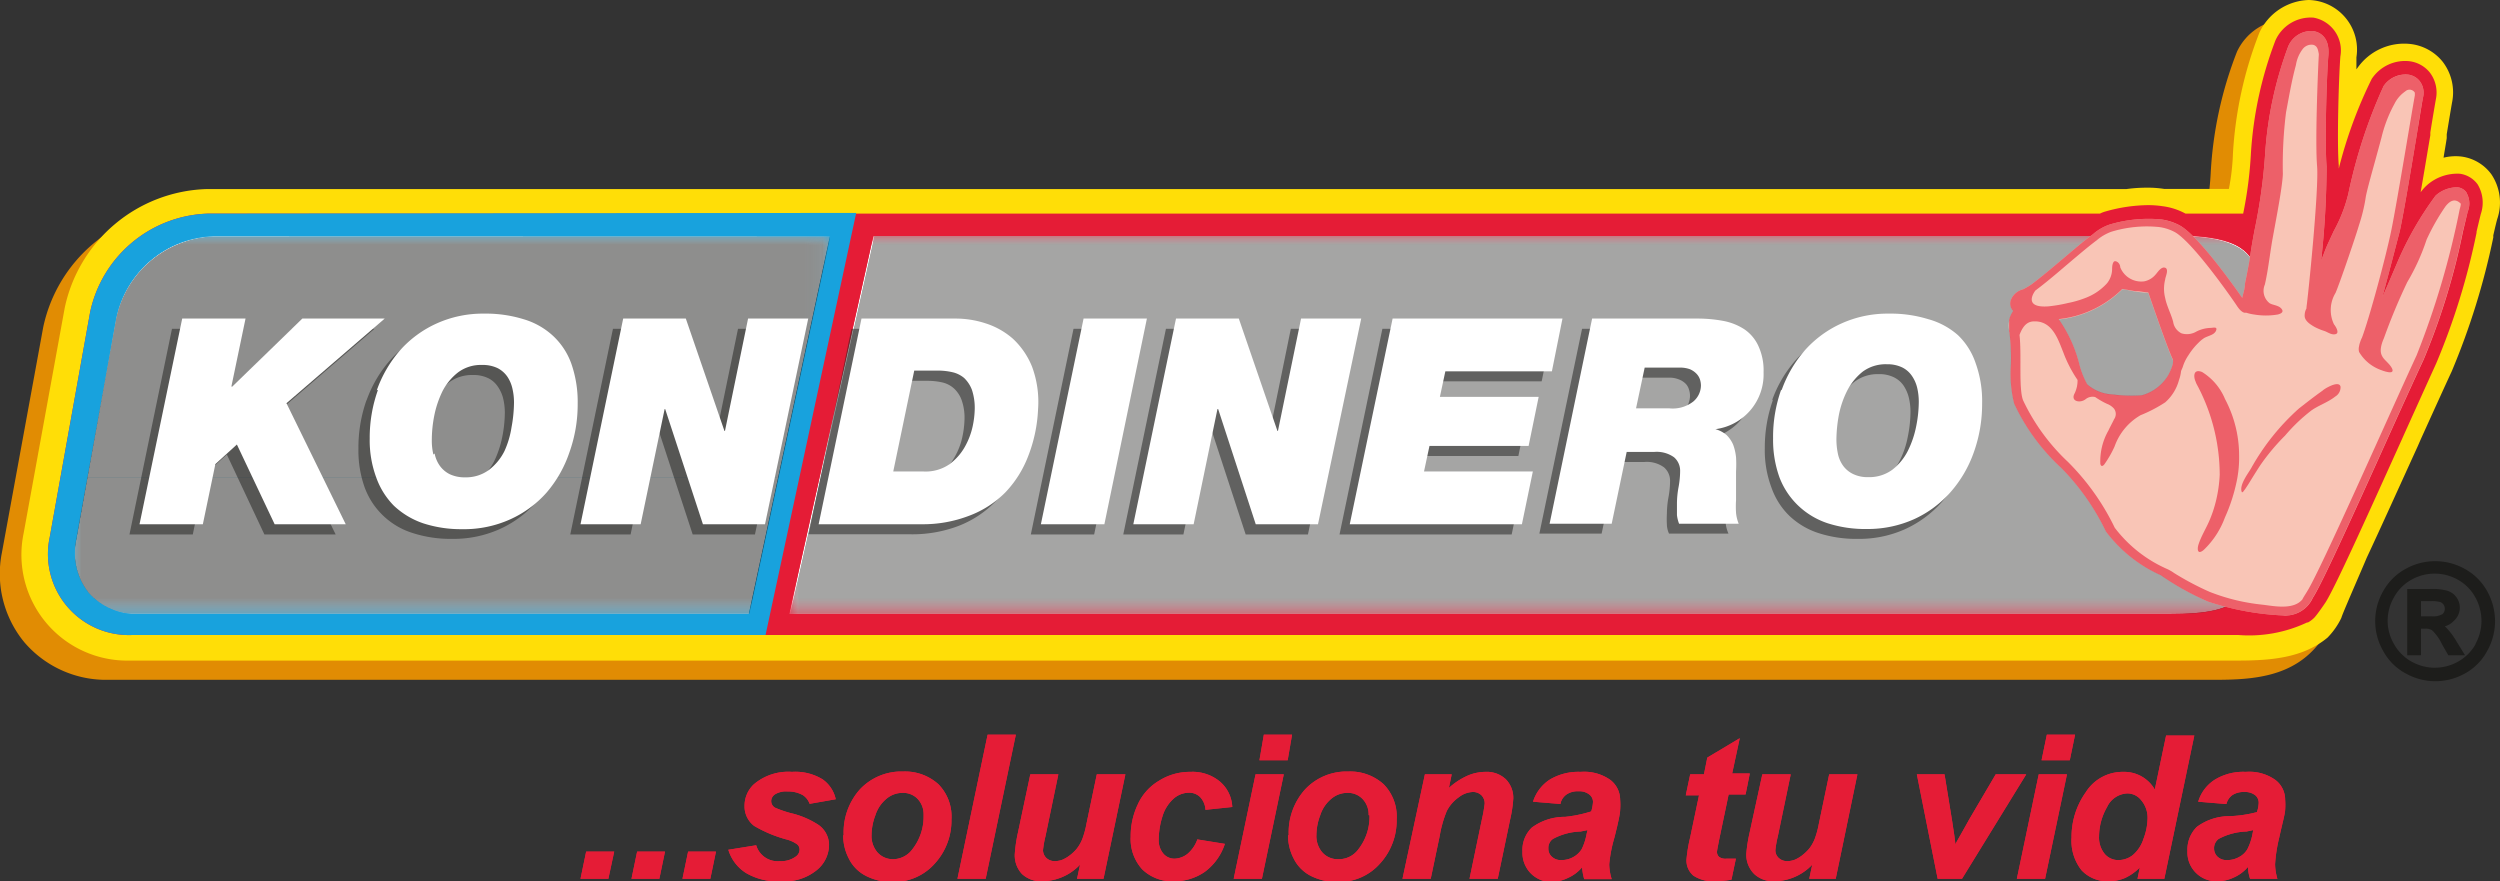 <svg xmlns="http://www.w3.org/2000/svg" xmlns:xlink="http://www.w3.org/1999/xlink" viewBox="0 0 141.73 49.96"><rect x="0" y="0" width="141.73" height="49.96" fill="#333333" stroke="none"/><defs><style>.cls-1{fill:url(#linear-gradient);}.cls-2{fill:url(#linear-gradient-2);}.cls-3{fill:url(#linear-gradient-3);}.cls-4{fill:url(#linear-gradient-4);}.cls-5{fill:none;}.cls-6{isolation:isolate;}.cls-7{fill:#e51c36;}.cls-8{fill:#1d1d1b;}.cls-9{fill:#e18c03;}.cls-10{fill:#ffde07;}.cls-11{fill:#18a2dd;}.cls-12{clip-path:url(#clip-path);}.cls-13{mask:url(#mask);}.cls-14{clip-path:url(#clip-path-2);}.cls-15{fill:#fff;}.cls-16{clip-path:url(#clip-path-3);}.cls-17{mask:url(#mask-2);}.cls-18{clip-path:url(#clip-path-4);}.cls-19{opacity:0.4;}.cls-19,.cls-23,.cls-24{mix-blend-mode:multiply;}.cls-20{clip-path:url(#clip-path-5);}.cls-21{clip-path:url(#clip-path-6);}.cls-22{mask:url(#mask-3);}.cls-24{opacity:0.5;}.cls-25{clip-path:url(#clip-path-7);}.cls-26{clip-path:url(#clip-path-8);}.cls-27{mask:url(#mask-4);}.cls-28{fill:#f9c5b6;}.cls-29{opacity:0.6;}.cls-30{clip-path:url(#clip-path-9);}.cls-31{clip-path:url(#clip-path-10);}</style><linearGradient id="linear-gradient" x1="-397.56" y1="630.34" x2="-397.05" y2="630.34" gradientTransform="matrix(0, 42.2, 42.2, 0, -26515.89, 16792.1)" gradientUnits="userSpaceOnUse"><stop offset="0" stop-color="#fff"/><stop offset="0.01" stop-color="#f9f9f9"/><stop offset="0.05" stop-color="#cacaca"/><stop offset="0.09" stop-color="#9f9f9f"/><stop offset="0.15" stop-color="#797979"/><stop offset="0.2" stop-color="#585858"/><stop offset="0.26" stop-color="#3c3c3c"/><stop offset="0.33" stop-color="#262626"/><stop offset="0.41" stop-color="#151515"/><stop offset="0.51" stop-color="#090909"/><stop offset="0.64" stop-color="#020202"/><stop offset="1"/></linearGradient><linearGradient id="linear-gradient-2" x1="-397.56" y1="631.75" x2="-397.05" y2="631.75" gradientTransform="matrix(0, 42.2, 42.2, 0, -26637.04, 16792.1)" gradientUnits="userSpaceOnUse"><stop offset="0" stop-color="#fff"/><stop offset="0" stop-color="#f9f9f9"/><stop offset="0.03" stop-color="#cacaca"/><stop offset="0.06" stop-color="#9f9f9f"/><stop offset="0.09" stop-color="#797979"/><stop offset="0.13" stop-color="#585858"/><stop offset="0.17" stop-color="#3c3c3c"/><stop offset="0.21" stop-color="#262626"/><stop offset="0.26" stop-color="#151515"/><stop offset="0.32" stop-color="#090909"/><stop offset="0.41" stop-color="#020202"/><stop offset="0.64"/><stop offset="1"/></linearGradient><linearGradient id="linear-gradient-3" x1="-422.99" y1="638.18" x2="-422.49" y2="638.18" gradientTransform="matrix(0, -42.21, -42.21, 0, 27022.12, -17817.91)" gradientUnits="userSpaceOnUse"><stop offset="0" stop-color="#fff"/><stop offset="0.01" stop-color="#f4f4f4"/><stop offset="0.05" stop-color="#c4c4c4"/><stop offset="0.09" stop-color="#999"/><stop offset="0.13" stop-color="#737373"/><stop offset="0.18" stop-color="#545454"/><stop offset="0.23" stop-color="#3a3a3a"/><stop offset="0.28" stop-color="#262626"/><stop offset="0.34" stop-color="#191919"/><stop offset="0.42" stop-color="#101010"/><stop offset="0.56" stop-color="#0e0e0e"/><stop offset="0.78"/><stop offset="1"/></linearGradient><linearGradient id="linear-gradient-4" x1="-422.99" y1="636.77" x2="-422.49" y2="636.77" gradientTransform="matrix(0, -42.21, -42.21, 0, 26900.91, -17817.91)" xlink:href="#linear-gradient-3"/><clipPath id="clip-path"><path class="cls-5" d="M49.51,13.38,44.74,34.81h78.17c2.3,0,3.43-.25,4.14-1,.26-.93.65-2.15,1.06-3.43.58-1.79,1.22-3.8,1.47-4.94l-1.51-9.81c0-.06,0-.11-.07-.17-.37-1-.79-2.12-4.7-2.12Z"/></clipPath><mask id="mask" x="44.74" y="13.38" width="84.83" height="21.43" maskUnits="userSpaceOnUse"><rect class="cls-1" x="44.74" y="13.38" width="84.83" height="21.43"/></mask><clipPath id="clip-path-2"><rect class="cls-5" x="44.74" y="13.38" width="84.83" height="21.43"/></clipPath><clipPath id="clip-path-3"><path class="cls-5" d="M12.09,13.38A5.87,5.87,0,0,0,6.59,18L4.32,30.6a3.6,3.6,0,0,0,.7,3,3.61,3.61,0,0,0,2.82,1.22H42.45l4.6-21.43Z"/></clipPath><mask id="mask-2" x="4.11" y="13.38" width="42.93" height="21.43" maskUnits="userSpaceOnUse"><rect class="cls-2" x="4.11" y="13.38" width="42.93" height="21.43"/></mask><clipPath id="clip-path-4"><rect class="cls-5" x="4.11" y="13.38" width="42.93" height="21.43"/></clipPath><clipPath id="clip-path-5"><rect class="cls-5" x="44.79" y="13.38" width="84.8" height="21.42"/></clipPath><clipPath id="clip-path-6"><path class="cls-5" d="M44.79,34.81l4.77-21.43h73.76c3.9,0,4.32,1.13,4.69,2.12a1.22,1.22,0,0,1,.07.17l1.51,9.81c-.25,1.14-.89,3.16-1.47,4.94-.41,1.28-.8,2.5-1.06,3.43-.71.71-1.84,1-4.14,1Z"/></clipPath><mask id="mask-3" x="44.79" y="13.38" width="84.8" height="21.43" maskUnits="userSpaceOnUse"><rect class="cls-3" x="44.79" y="13.38" width="84.8" height="21.43"/></mask><clipPath id="clip-path-7"><rect class="cls-5" x="4.25" y="13.38" width="42.8" height="21.42"/></clipPath><clipPath id="clip-path-8"><path class="cls-5" d="M7.84,34.81A3.58,3.58,0,0,1,5,33.59a3.63,3.63,0,0,1-.7-3L6.59,18a5.87,5.87,0,0,1,5.5-4.6h35l-4.6,21.43Z"/></clipPath><mask id="mask-4" x="4.12" y="13.38" width="42.93" height="21.43" maskUnits="userSpaceOnUse"><rect class="cls-4" x="4.12" y="13.38" width="42.93" height="21.43"/></mask><clipPath id="clip-path-9"><rect class="cls-5" x="113.9" y="1.75" width="26.09" height="33.14"/></clipPath><clipPath id="clip-path-10"><rect class="cls-5" x="113.9" y="1.75" width="26.09" height="33.14"/></clipPath></defs><title>Recurso 1</title><g class="cls-6"><g id="Capa_2" data-name="Capa 2"><g id="Capa_1-2" data-name="Capa 1"><polygon class="cls-7" points="33.23 48.28 34.82 48.28 34.49 49.82 32.91 49.82 33.23 48.28"/><polygon class="cls-7" points="36.12 48.28 37.7 48.28 37.38 49.82 35.8 49.82 36.12 48.28"/><polygon class="cls-7" points="39.01 48.28 40.59 48.28 40.27 49.82 38.69 49.82 39.01 48.28"/><path class="cls-7" d="M41.32,48.17l1.55-.25a1.27,1.27,0,0,0,1.35.9,1.39,1.39,0,0,0,.88-.25.49.49,0,0,0,.23-.4.4.4,0,0,0-.12-.29,1.85,1.85,0,0,0-.66-.3,7.41,7.41,0,0,1-1.8-.76,1.39,1.39,0,0,1-.54-1.14,1.66,1.66,0,0,1,.52-1.21,3,3,0,0,1,2.17-.71,2.94,2.94,0,0,1,1.73.42,1.85,1.85,0,0,1,.75,1.13l-1.48.26a1,1,0,0,0-.38-.49,1.69,1.69,0,0,0-.86-.21,1.2,1.2,0,0,0-.72.16.47.47,0,0,0-.22.39.43.43,0,0,0,.22.37,6.34,6.34,0,0,0,.9.31,4.91,4.91,0,0,1,1.57.67A1.4,1.4,0,0,1,47,47.88a1.86,1.86,0,0,1-.71,1.46,2.88,2.88,0,0,1-2,.62,3.51,3.51,0,0,1-2-.47,2.35,2.35,0,0,1-1-1.32"/><path class="cls-7" d="M47.83,47.36a3.65,3.65,0,0,1,.93-2.62,3.22,3.22,0,0,1,2.44-1,2.82,2.82,0,0,1,2,.72,2.61,2.61,0,0,1,.74,2,3.61,3.61,0,0,1-.93,2.48A3.1,3.1,0,0,1,50.6,50a3.19,3.19,0,0,1-1.48-.33,2.18,2.18,0,0,1-1-1,2.86,2.86,0,0,1-.32-1.32m4.56-1.14a1.26,1.26,0,0,0-.33-.91,1.12,1.12,0,0,0-.85-.35,1.4,1.4,0,0,0-.92.33,2,2,0,0,0-.63.93,3.22,3.22,0,0,0-.22,1.12,1.42,1.42,0,0,0,.34,1,1.17,1.17,0,0,0,.87.38,1.37,1.37,0,0,0,1.11-.57,3,3,0,0,0,.63-1.94"/><polygon class="cls-7" points="54.28 49.82 55.99 41.65 57.59 41.65 55.88 49.82 54.28 49.82"/><path class="cls-7" d="M58.41,43.9H60l-.73,3.51a5.66,5.66,0,0,0-.14.79.63.63,0,0,0,.19.44.69.69,0,0,0,.49.18,1.25,1.25,0,0,0,.42-.08,1.92,1.92,0,0,0,.42-.25,2.28,2.28,0,0,0,.39-.37,2.23,2.23,0,0,0,.32-.56,5,5,0,0,0,.23-.84l.59-2.82H63.8l-1.24,5.92h-1.5l.17-.8a3,3,0,0,1-2.14.94,1.58,1.58,0,0,1-1.15-.41,1.54,1.54,0,0,1-.41-1.13,8.05,8.05,0,0,1,.18-1.22Z"/><path class="cls-7" d="M67.89,47.59l1.55.25a3.2,3.2,0,0,1-1.13,1.58,3,3,0,0,1-1.75.54,2.43,2.43,0,0,1-1.8-.67,2.55,2.55,0,0,1-.66-1.86,4.2,4.2,0,0,1,.4-1.82,3,3,0,0,1,1.21-1.35,3.26,3.26,0,0,1,1.78-.5,2.42,2.42,0,0,1,1.67.55,2,2,0,0,1,.7,1.44l-1.52.16a1.13,1.13,0,0,0-.31-.73.88.88,0,0,0-.64-.24,1.32,1.32,0,0,0-.87.35,2.2,2.2,0,0,0-.62,1,4.44,4.44,0,0,0-.21,1.29,1.18,1.18,0,0,0,.26.81.82.82,0,0,0,.64.29,1.24,1.24,0,0,0,.74-.28,1.88,1.88,0,0,0,.56-.84"/><path class="cls-7" d="M71.18,43.9h1.6l-1.24,5.92h-1.6Zm.47-2.25h1.6L73,43.1h-1.6Z"/><path class="cls-7" d="M73.06,47.36A3.65,3.65,0,0,1,74,44.74a3.22,3.22,0,0,1,2.44-1,2.82,2.82,0,0,1,2,.72,2.61,2.61,0,0,1,.74,2,3.61,3.61,0,0,1-.93,2.48A3.1,3.1,0,0,1,75.83,50a3.27,3.27,0,0,1-1.49-.33,2.2,2.2,0,0,1-1-1,2.86,2.86,0,0,1-.32-1.32m4.57-1.14a1.26,1.26,0,0,0-.34-.91,1.12,1.12,0,0,0-.85-.35,1.39,1.39,0,0,0-.92.33,2,2,0,0,0-.63.93,3.22,3.22,0,0,0-.22,1.12,1.42,1.42,0,0,0,.34,1,1.15,1.15,0,0,0,.87.38A1.37,1.37,0,0,0,77,48.16a3,3,0,0,0,.64-1.94"/><path class="cls-7" d="M80.78,43.9H82.3l-.16.77a4,4,0,0,1,1.07-.7,2.56,2.56,0,0,1,1-.21,1.57,1.57,0,0,1,1.16.42,1.5,1.5,0,0,1,.42,1.11,7.13,7.13,0,0,1-.18,1.18l-.7,3.35h-1.6l.7-3.36a8.68,8.68,0,0,0,.16-.9.66.66,0,0,0-.19-.48.68.68,0,0,0-.5-.18,1.37,1.37,0,0,0-.78.3,2.14,2.14,0,0,0-.68.78,6.63,6.63,0,0,0-.4,1.41l-.51,2.43h-1.6Z"/><path class="cls-7" d="M88.47,45.58l-1.56-.13a2.34,2.34,0,0,1,.93-1.24,3.14,3.14,0,0,1,1.77-.45,2.57,2.57,0,0,1,1.69.46,1.43,1.43,0,0,1,.55,1.12,3.88,3.88,0,0,1,0,.57q0,.3-.33,1.59A7.88,7.88,0,0,0,91.23,49a3,3,0,0,0,.14.84H89.81a3.61,3.61,0,0,1-.12-.67,2.19,2.19,0,0,1-.8.6A2.24,2.24,0,0,1,88,50a1.64,1.64,0,0,1-1.21-.48,1.67,1.67,0,0,1-.48-1.24,1.77,1.77,0,0,1,.53-1.36,3.12,3.12,0,0,1,1.88-.61A7.26,7.26,0,0,0,90.21,46a2.26,2.26,0,0,0,.1-.53.53.53,0,0,0-.21-.43.91.91,0,0,0-.61-.18,1.12,1.12,0,0,0-.68.18.86.86,0,0,0-.34.5M90,47.06l-.39.08a3.49,3.49,0,0,0-1.57.42.62.62,0,0,0-.26.54.6.6,0,0,0,.2.47.72.72,0,0,0,.53.19,1.37,1.37,0,0,0,.68-.17,1.31,1.31,0,0,0,.48-.45,3.27,3.27,0,0,0,.28-.87Z"/><path class="cls-7" d="M95.57,45.09l.25-1.19h.78l.19-.95,1.84-1.1-.43,2h1l-.24,1.19H98l-.52,2.48c-.09.45-.14.71-.14.77a.37.37,0,0,0,.12.29.63.63,0,0,0,.42.1l.53,0-.25,1.19a4.8,4.8,0,0,1-.85.08A2,2,0,0,1,96,49.64a1.12,1.12,0,0,1-.39-.91,8.42,8.42,0,0,1,.21-1.26l.5-2.38Z"/><path class="cls-7" d="M99.91,43.9h1.61l-.73,3.51a5.66,5.66,0,0,0-.14.79.59.59,0,0,0,.19.44.69.69,0,0,0,.49.18,1.25,1.25,0,0,0,.42-.08,1.92,1.92,0,0,0,.42-.25,2.72,2.72,0,0,0,.39-.37,2.23,2.23,0,0,0,.32-.56,5,5,0,0,0,.23-.84l.59-2.82h1.6l-1.23,5.92h-1.5l.17-.8a3,3,0,0,1-2.14.94,1.58,1.58,0,0,1-1.15-.41A1.55,1.55,0,0,1,99,48.42a8.57,8.57,0,0,1,.19-1.22Z"/><path class="cls-7" d="M111.23,49.82h-1.38l-1.18-5.92h1.57l.42,2.58c.11.7.18,1.17.2,1.4,0-.07.16-.31.39-.73l.42-.75,1.47-2.5h1.73Z"/><path class="cls-7" d="M115.58,43.9h1.6l-1.24,5.92h-1.6Zm.46-2.25h1.6l-.3,1.45h-1.6Z"/><path class="cls-7" d="M122.7,49.82h-1.52l.13-.64a2.9,2.9,0,0,1-.85.6,2.4,2.4,0,0,1-.95.18,2,2,0,0,1-1.5-.62,2.69,2.69,0,0,1-.57-1.86,4.36,4.36,0,0,1,.81-2.57,2.46,2.46,0,0,1,2.12-1.15,2,2,0,0,1,1.79,1l.64-3.06h1.6ZM119,47.41a1.46,1.46,0,0,0,.32,1,1,1,0,0,0,.79.35,1.32,1.32,0,0,0,.81-.29,2,2,0,0,0,.6-.92,3.42,3.42,0,0,0,.23-1.17,1.52,1.52,0,0,0-.35-1,1,1,0,0,0-.79-.4,1.33,1.33,0,0,0-1.16.78,3.34,3.34,0,0,0-.45,1.69"/><path class="cls-7" d="M126.18,45.58l-1.56-.13a2.24,2.24,0,0,1,.93-1.24,3.09,3.09,0,0,1,1.77-.45,2.54,2.54,0,0,1,1.68.46,1.4,1.4,0,0,1,.55,1.12,3.82,3.82,0,0,1,0,.57c0,.2-.15.73-.34,1.59a8.52,8.52,0,0,0-.23,1.48,3,3,0,0,0,.13.84h-1.55a2.48,2.48,0,0,1-.12-.67,2.23,2.23,0,0,1-.81.6,2.17,2.17,0,0,1-.92.21,1.64,1.64,0,0,1-1.7-1.72,1.81,1.81,0,0,1,.53-1.36,3.12,3.12,0,0,1,1.88-.61,7,7,0,0,0,1.53-.23,1.83,1.83,0,0,0,.1-.53.55.55,0,0,0-.2-.43.94.94,0,0,0-.62-.18,1.16,1.16,0,0,0-.68.18.89.89,0,0,0-.33.5m1.52,1.48-.38.08a3.55,3.55,0,0,0-1.58.42.65.65,0,0,0-.26.54.63.63,0,0,0,.2.47.72.72,0,0,0,.53.19,1.35,1.35,0,0,0,.68-.17,1.17,1.17,0,0,0,.48-.45,3.22,3.22,0,0,0,.29-.87Z"/><polygon class="cls-7" points="33.23 48.28 34.82 48.28 34.49 49.82 32.91 49.82 33.23 48.28"/><polygon class="cls-7" points="36.12 48.28 37.7 48.28 37.38 49.82 35.8 49.82 36.12 48.28"/><polygon class="cls-7" points="39.01 48.28 40.59 48.28 40.27 49.82 38.69 49.82 39.01 48.28"/><path class="cls-7" d="M41.32,48.17l1.55-.25a1.27,1.27,0,0,0,1.35.9,1.39,1.39,0,0,0,.88-.25.49.49,0,0,0,.23-.4.4.4,0,0,0-.12-.29,1.85,1.85,0,0,0-.66-.3,7.41,7.41,0,0,1-1.8-.76,1.39,1.39,0,0,1-.54-1.14,1.66,1.66,0,0,1,.52-1.21,3,3,0,0,1,2.17-.71,2.94,2.94,0,0,1,1.73.42,1.85,1.85,0,0,1,.75,1.13l-1.48.26a1,1,0,0,0-.38-.49,1.69,1.69,0,0,0-.86-.21,1.2,1.2,0,0,0-.72.16.47.47,0,0,0-.22.39.43.43,0,0,0,.22.37,6.34,6.34,0,0,0,.9.31,4.91,4.91,0,0,1,1.57.67A1.4,1.4,0,0,1,47,47.88a1.86,1.86,0,0,1-.71,1.46,2.88,2.88,0,0,1-2,.62,3.51,3.51,0,0,1-2-.47,2.35,2.35,0,0,1-1-1.32"/><path class="cls-7" d="M47.83,47.36a3.65,3.65,0,0,1,.93-2.62,3.22,3.22,0,0,1,2.44-1,2.82,2.82,0,0,1,2,.72,2.61,2.61,0,0,1,.74,2,3.61,3.61,0,0,1-.93,2.48A3.1,3.1,0,0,1,50.6,50a3.19,3.19,0,0,1-1.48-.33,2.18,2.18,0,0,1-1-1,2.86,2.86,0,0,1-.32-1.32m4.56-1.14a1.26,1.26,0,0,0-.33-.91,1.12,1.12,0,0,0-.85-.35,1.4,1.4,0,0,0-.92.33,2,2,0,0,0-.63.93,3.22,3.22,0,0,0-.22,1.12,1.42,1.42,0,0,0,.34,1,1.17,1.17,0,0,0,.87.38,1.37,1.37,0,0,0,1.11-.57,3,3,0,0,0,.63-1.94"/><polygon class="cls-7" points="54.28 49.82 55.99 41.65 57.59 41.65 55.88 49.82 54.28 49.82"/><path class="cls-7" d="M58.41,43.9H60l-.73,3.51a5.66,5.66,0,0,0-.14.79.63.63,0,0,0,.19.44.69.69,0,0,0,.49.18,1.25,1.25,0,0,0,.42-.08,1.92,1.92,0,0,0,.42-.25,2.28,2.28,0,0,0,.39-.37,2.23,2.23,0,0,0,.32-.56,5,5,0,0,0,.23-.84l.59-2.82H63.8l-1.24,5.92h-1.5l.17-.8a3,3,0,0,1-2.14.94,1.58,1.58,0,0,1-1.15-.41,1.54,1.54,0,0,1-.41-1.13,8.05,8.05,0,0,1,.18-1.22Z"/><path class="cls-7" d="M67.89,47.59l1.55.25a3.2,3.2,0,0,1-1.13,1.58,3,3,0,0,1-1.75.54,2.43,2.43,0,0,1-1.8-.67,2.55,2.55,0,0,1-.66-1.86,4.2,4.2,0,0,1,.4-1.82,3,3,0,0,1,1.21-1.35,3.26,3.26,0,0,1,1.78-.5,2.42,2.42,0,0,1,1.67.55,2,2,0,0,1,.7,1.44l-1.52.16a1.13,1.13,0,0,0-.31-.73.88.88,0,0,0-.64-.24,1.32,1.32,0,0,0-.87.35,2.2,2.2,0,0,0-.62,1,4.44,4.44,0,0,0-.21,1.29,1.18,1.18,0,0,0,.26.81.82.82,0,0,0,.64.29,1.24,1.24,0,0,0,.74-.28,1.88,1.88,0,0,0,.56-.84"/><path class="cls-7" d="M71.18,43.9h1.6l-1.24,5.92h-1.6Zm.47-2.25h1.6L73,43.1h-1.6Z"/><path class="cls-7" d="M73.06,47.36A3.65,3.65,0,0,1,74,44.74a3.22,3.22,0,0,1,2.44-1,2.82,2.82,0,0,1,2,.72,2.61,2.61,0,0,1,.74,2,3.61,3.61,0,0,1-.93,2.48A3.1,3.1,0,0,1,75.83,50a3.27,3.27,0,0,1-1.49-.33,2.2,2.2,0,0,1-1-1,2.86,2.86,0,0,1-.32-1.32m4.57-1.14a1.26,1.26,0,0,0-.34-.91,1.12,1.12,0,0,0-.85-.35,1.39,1.39,0,0,0-.92.33,2,2,0,0,0-.63.93,3.22,3.22,0,0,0-.22,1.12,1.42,1.42,0,0,0,.34,1,1.15,1.15,0,0,0,.87.38A1.37,1.37,0,0,0,77,48.16a3,3,0,0,0,.64-1.94"/><path class="cls-7" d="M80.78,43.9H82.3l-.16.77a4,4,0,0,1,1.07-.7,2.56,2.56,0,0,1,1-.21,1.57,1.57,0,0,1,1.16.42,1.5,1.5,0,0,1,.42,1.11,7.13,7.13,0,0,1-.18,1.18l-.7,3.35h-1.6l.7-3.36a8.68,8.68,0,0,0,.16-.9.66.66,0,0,0-.19-.48.68.68,0,0,0-.5-.18,1.37,1.37,0,0,0-.78.3,2.14,2.14,0,0,0-.68.78,6.63,6.63,0,0,0-.4,1.41l-.51,2.43h-1.6Z"/><path class="cls-7" d="M88.47,45.58l-1.56-.13a2.34,2.34,0,0,1,.93-1.24,3.14,3.14,0,0,1,1.77-.45,2.57,2.57,0,0,1,1.69.46,1.43,1.43,0,0,1,.55,1.12,3.88,3.88,0,0,1,0,.57q0,.3-.33,1.59A7.88,7.88,0,0,0,91.23,49a3,3,0,0,0,.14.84H89.81a3.61,3.61,0,0,1-.12-.67,2.19,2.19,0,0,1-.8.6A2.24,2.24,0,0,1,88,50a1.64,1.64,0,0,1-1.21-.48,1.67,1.67,0,0,1-.48-1.24,1.77,1.77,0,0,1,.53-1.36,3.12,3.12,0,0,1,1.88-.61A7.26,7.26,0,0,0,90.21,46a2.26,2.26,0,0,0,.1-.53.53.53,0,0,0-.21-.43.91.91,0,0,0-.61-.18,1.12,1.12,0,0,0-.68.18.86.86,0,0,0-.34.5M90,47.06l-.39.08a3.49,3.49,0,0,0-1.57.42.62.62,0,0,0-.26.54.6.6,0,0,0,.2.47.72.72,0,0,0,.53.19,1.37,1.37,0,0,0,.68-.17,1.31,1.31,0,0,0,.48-.45,3.27,3.27,0,0,0,.28-.87Z"/><path class="cls-7" d="M95.57,45.09l.25-1.19h.78l.19-.95,1.84-1.1-.43,2h1l-.24,1.19H98l-.52,2.48c-.09.45-.14.71-.14.77a.37.37,0,0,0,.12.29.63.63,0,0,0,.42.1l.53,0-.25,1.19a4.8,4.8,0,0,1-.85.08A2,2,0,0,1,96,49.64a1.12,1.12,0,0,1-.39-.91,8.42,8.42,0,0,1,.21-1.26l.5-2.38Z"/><path class="cls-7" d="M99.91,43.9h1.61l-.73,3.51a5.66,5.66,0,0,0-.14.79.59.59,0,0,0,.19.44.69.69,0,0,0,.49.18,1.25,1.25,0,0,0,.42-.08,1.92,1.92,0,0,0,.42-.25,2.72,2.72,0,0,0,.39-.37,2.23,2.23,0,0,0,.32-.56,5,5,0,0,0,.23-.84l.59-2.82h1.6l-1.23,5.92h-1.5l.17-.8a3,3,0,0,1-2.14.94,1.58,1.58,0,0,1-1.15-.41A1.55,1.55,0,0,1,99,48.42a8.57,8.57,0,0,1,.19-1.22Z"/><path class="cls-7" d="M111.23,49.82h-1.38l-1.18-5.92h1.57l.42,2.58c.11.7.18,1.17.2,1.4,0-.07.16-.31.39-.73l.42-.75,1.47-2.5h1.73Z"/><path class="cls-7" d="M115.58,43.9h1.6l-1.24,5.92h-1.6Zm.46-2.25h1.6l-.3,1.45h-1.6Z"/><path class="cls-7" d="M122.7,49.82h-1.52l.13-.64a2.9,2.9,0,0,1-.85.6,2.4,2.4,0,0,1-.95.18,2,2,0,0,1-1.5-.62,2.69,2.69,0,0,1-.57-1.86,4.36,4.36,0,0,1,.81-2.57,2.46,2.46,0,0,1,2.12-1.15,2,2,0,0,1,1.79,1l.64-3.06h1.6ZM119,47.41a1.46,1.46,0,0,0,.32,1,1,1,0,0,0,.79.35,1.32,1.32,0,0,0,.81-.29,2,2,0,0,0,.6-.92,3.42,3.42,0,0,0,.23-1.17,1.52,1.52,0,0,0-.35-1,1,1,0,0,0-.79-.4,1.33,1.33,0,0,0-1.16.78,3.34,3.34,0,0,0-.45,1.69"/><path class="cls-7" d="M126.18,45.58l-1.56-.13a2.24,2.24,0,0,1,.93-1.24,3.09,3.09,0,0,1,1.77-.45,2.54,2.54,0,0,1,1.68.46,1.4,1.4,0,0,1,.55,1.12,3.82,3.82,0,0,1,0,.57c0,.2-.15.73-.34,1.59a8.52,8.52,0,0,0-.23,1.48,3,3,0,0,0,.13.84h-1.55a2.48,2.48,0,0,1-.12-.67,2.23,2.23,0,0,1-.81.6,2.17,2.17,0,0,1-.92.21,1.64,1.64,0,0,1-1.7-1.72,1.81,1.81,0,0,1,.53-1.36,3.12,3.12,0,0,1,1.88-.61,7,7,0,0,0,1.53-.23,1.83,1.83,0,0,0,.1-.53.55.55,0,0,0-.2-.43.94.94,0,0,0-.62-.18,1.16,1.16,0,0,0-.68.18.89.89,0,0,0-.33.5m1.52,1.48-.38.08a3.55,3.55,0,0,0-1.58.42.65.65,0,0,0-.26.54.63.63,0,0,0,.2.47.72.72,0,0,0,.53.19,1.35,1.35,0,0,0,.68-.17,1.17,1.17,0,0,0,.48-.45,3.22,3.22,0,0,0,.29-.87Z"/><path class="cls-8" d="M141,33.51a3.21,3.21,0,0,0-1.27-1.26,3.44,3.44,0,0,0-3.35,0,3.21,3.21,0,0,0-1.27,1.26,3.4,3.4,0,0,0,0,3.4,3.12,3.12,0,0,0,1.26,1.26,3.42,3.42,0,0,0,3.39,0A3.12,3.12,0,0,0,141,36.91a3.45,3.45,0,0,0,.45-1.69A3.54,3.54,0,0,0,141,33.51Zm-.65,3a2.56,2.56,0,0,1-1,1,2.68,2.68,0,0,1-2.63,0,2.56,2.56,0,0,1-1-1,2.62,2.62,0,0,1-.36-1.32,2.69,2.69,0,0,1,.36-1.33,2.52,2.52,0,0,1,1-1,2.67,2.67,0,0,1,2.61,0,2.52,2.52,0,0,1,1,1,2.78,2.78,0,0,1,.35,1.33A2.72,2.72,0,0,1,140.32,36.54Z"/><path class="cls-8" d="M138.67,35.57l-.07-.06a1.12,1.12,0,0,0,.51-.31,1,1,0,0,0-.37-1.71,3.09,3.09,0,0,0-.94-.1h-1.33v3.76h.78V35.64h.24a.66.66,0,0,1,.4.1,2.75,2.75,0,0,1,.56.8l.35.61h.95l-.53-.86A4,4,0,0,0,138.67,35.57Zm-.82-.63h-.6v-.86h.55a1.9,1.9,0,0,1,.54.05.41.41,0,0,1,.19.15.36.36,0,0,1,.07.22.39.39,0,0,1-.14.32A1.06,1.06,0,0,1,137.85,34.94Z"/><path class="cls-9" d="M140,11a2.45,2.45,0,0,0-1.66-1,2.84,2.84,0,0,0-1,0c.07-.38.13-.76.19-1.11l0-.21c.15-.85.26-1.51.31-1.8a2.79,2.79,0,0,0-.54-2.31,2.76,2.76,0,0,0-1.78-1,3.29,3.29,0,0,0-3,1.35L132.4,5c0-.26,0-.49,0-.69a2.85,2.85,0,0,0-2.37-3.22,2.69,2.69,0,0,0-.4,0,3.19,3.19,0,0,0-2.81,1.84,22,22,0,0,0-1.49,6.87,15.84,15.84,0,0,1-.23,2h-3.6l-.08,0a7.38,7.38,0,0,0-1-.06,8.42,8.42,0,0,0-1.15.08H10.45a8.5,8.5,0,0,0-8,6.73L.11,31.32A6.11,6.11,0,0,0,1.37,36.4a6.1,6.1,0,0,0,4.78,2.14H125.56c2.18,0,4.44-.16,5.93-2.09l.19-.23.07-.29c.11-.45.26-1,.43-1.59.79-1.62,2-4.37,3.66-8L136,26c.72-1.6,1.35-3,1.74-3.83a40.9,40.9,0,0,0,2.36-7.61l0-.12c.09-.38.16-.69.22-.9A2.86,2.86,0,0,0,140,11"/><path class="cls-10" d="M141.24,9.88a2.51,2.51,0,0,0-1.66-1,2.81,2.81,0,0,0-1.05.06c.06-.39.13-.76.18-1.11l0-.22c.14-.85.25-1.51.3-1.79a2.85,2.85,0,0,0-.53-2.32,2.75,2.75,0,0,0-1.78-1,3.23,3.23,0,0,0-3.05,1.35l-.06.08c0-.25,0-.49,0-.68A2.81,2.81,0,0,0,130.89,0a3.19,3.19,0,0,0-2.8,1.85,22.26,22.26,0,0,0-1.5,6.86,12.61,12.61,0,0,1-.23,2h-3.67a6,6,0,0,0-1-.07,8.42,8.42,0,0,0-1.15.08H11.67a8.49,8.49,0,0,0-8,6.73L1.34,30.23a6,6,0,0,0,6,7.22H126.79c1.83,0,3.72-.11,5.16-1.3a4.17,4.17,0,0,0,.79-1.13h0c0-.1,1.2-2.83,1.43-3.39.75-1.6,1.72-3.75,2.9-6.34l.17-.39c.73-1.61,1.36-3,1.75-3.84a40.83,40.83,0,0,0,2.36-7.6l0-.12c.09-.39.16-.69.22-.91A2.88,2.88,0,0,0,141.24,9.88Z"/><path class="cls-7" d="M140.46,10.45a1.5,1.5,0,0,0-1-.6,2.6,2.6,0,0,0-1.85.63,2.73,2.73,0,0,0-.38.42c.19-1.06.38-2.24.55-3.23l0-.16c.14-.88.26-1.57.31-1.86a1.87,1.87,0,0,0-.34-1.54,1.76,1.76,0,0,0-1.16-.64,2.27,2.27,0,0,0-2.13,1,25.43,25.43,0,0,0-1.87,5.09V9.39c-.11-1.34,0-5,.09-6.19A1.89,1.89,0,0,0,131.16,1,2.19,2.19,0,0,0,129,2.29a21.61,21.61,0,0,0-1.39,6.39,23,23,0,0,1-.44,3.43h-3.27a3.68,3.68,0,0,0-1.3-.42,5.46,5.46,0,0,0-.82-.06,9.06,9.06,0,0,0-2.42.36,1.66,1.66,0,0,0-.31.12H11.79a7.06,7.06,0,0,0-6.68,5.58L2.82,30.45A4.59,4.59,0,0,0,7.49,36H126.9a7.7,7.7,0,0,0,3.89-.71s0,0,.05,0a1.61,1.61,0,0,0,.36-.27c.19-.2.64-.87.64-.87.52-.82,2.12-4.35,4.34-9.27l.12-.27c.75-1.66,1.4-3.1,1.81-4a39,39,0,0,0,2.29-7.41v-.06c.1-.43.18-.76.24-1A2,2,0,0,0,140.46,10.45Z"/><path class="cls-11" d="M11.79,12.11a7.06,7.06,0,0,0-6.68,5.58L2.82,30.45A4.59,4.59,0,0,0,7.49,36H43.4l5.14-23.93Z"/><g class="cls-12"><g class="cls-13"><g class="cls-14"><rect class="cls-15" x="44.74" y="13.38" width="84.83" height="21.43"/><path class="cls-15" d="M44.74,34.81h0Z"/></g></g></g><g class="cls-16"><g class="cls-17"><g class="cls-18"><rect class="cls-15" x="4.11" y="13.38" width="42.93" height="13.67"/><rect class="cls-15" x="4.11" y="27.05" width="42.93" height="7.76"/><path class="cls-15" d="M4.11,34.81h0Z"/></g></g></g><g class="cls-19"><g class="cls-20"><g class="cls-21"><g class="cls-22"><g class="cls-23"><rect class="cls-8" x="44.79" y="13.38" width="84.8" height="21.43"/></g></g></g></g></g><g class="cls-24"><g class="cls-25"><g class="cls-26"><g class="cls-27"><g class="cls-23"><rect class="cls-8" x="4.12" y="13.38" width="42.93" height="21.43"/></g></g></g></g></g><path class="cls-28" d="M139.83,10.91a.71.71,0,0,0-.5-.29,1.82,1.82,0,0,0-1.25.47,18.66,18.66,0,0,0-2.15,3.74l-.32.75c-.16.38-.36.84-.56,1.29.38-1.37.77-2.9,1-3.77.24-1.11.68-3.76,1-5.69.15-.9.26-1.61.32-1.9a1.09,1.09,0,0,0-.19-.91,1,1,0,0,0-.66-.37,1.51,1.51,0,0,0-1.39.65,29.08,29.08,0,0,0-2,6.11,8.61,8.61,0,0,1-.83,2.12c-.18.4-.36.76-.48,1.07l-.23.6a50.22,50.22,0,0,0,.31-5.33c-.11-1.39,0-5.09.1-6.29s-.65-1.37-.88-1.4a1.42,1.42,0,0,0-1.4.88,21.35,21.35,0,0,0-1.3,6,30.58,30.58,0,0,1-.61,4.43c-.1.54-.18,1-.22,1.29-.07.49-.2,1.15-.32,1.73,0,.29-.11.56-.15.8-.53-.76-2.47-3.48-3.51-4.09a3.11,3.11,0,0,0-1.09-.36,7.7,7.7,0,0,0-2.92.29,2.79,2.79,0,0,0-.9.51l-.06.05c-.37.27-.72.56-1.06.85l-.11.09-.59.5c-.57.48-1.11.94-1.72,1.4a5.06,5.06,0,0,1-.46.27h0A1,1,0,0,0,114,17a.64.64,0,0,0,.14.63,1.44,1.44,0,0,0-.21,1.22,12.2,12.2,0,0,1,.08,1.83,7,7,0,0,0,.19,2.21,11.7,11.7,0,0,0,2.69,3.66,13.38,13.38,0,0,1,2.51,3.58,7.74,7.74,0,0,0,3.11,2.47,14.81,14.81,0,0,0,2.69,1.51,15.54,15.54,0,0,0,4.23.78,1.7,1.7,0,0,0,1.69-1l.05-.08c.53-.84,2.53-5.26,4.29-9.17.81-1.79,1.51-3.33,1.94-4.25a38.42,38.42,0,0,0,2.23-7.26L139.9,12a1.21,1.21,0,0,0-.07-1.07m-19.51,5.47c.19,0,.46.09.75.13a7.23,7.23,0,0,0,.72.07c.29.84,1.06,3.08,1.38,3.77.07.14,0,.46-.25.92a2.51,2.51,0,0,1-1.5,1.14,8.29,8.29,0,0,1-1.66-.05,2.34,2.34,0,0,1-1.43-.57,4.77,4.77,0,0,1-.45-1.15,7.74,7.74,0,0,0-1.17-2.55,5.75,5.75,0,0,0,.93-.17,6,6,0,0,0,2.68-1.54"/><g class="cls-29"><g class="cls-30"><g class="cls-31"><path class="cls-7" d="M124.84,21.09c-.5-.2-.5.26-.36.56a.64.64,0,0,0,.06.14,10.85,10.85,0,0,1,1.3,5.12,7.74,7.74,0,0,1-.22,1.52,7.11,7.11,0,0,1-.37,1.1c-.19.44-.46.87-.61,1.33-.09.28-.06.62.3.31a4.83,4.83,0,0,0,1.19-1.82,9.89,9.89,0,0,0,.7-2.2,6.58,6.58,0,0,0,.11-1.33,6.84,6.84,0,0,0-.8-3.2,3.28,3.28,0,0,0-1.3-1.53"/><path class="cls-7" d="M131.65,22.16c-.49.35-.87.65-1.32,1a13.05,13.05,0,0,0-2.7,3.37c-.17.3-.72,1-.53,1.38,0,0,.05,0,.08-.05l.1-.13c.1-.15.2-.3.29-.45s.37-.6.56-.89a12.08,12.08,0,0,1,1.42-1.7,9.68,9.68,0,0,1,1.5-1.43c.42-.29.94-.46,1.34-.78a.61.61,0,0,0,.3-.56c-.09-.39-.94.14-1,.21"/><path class="cls-7" d="M139.83,10.91a.71.71,0,0,0-.5-.29,1.82,1.82,0,0,0-1.25.47,18.66,18.66,0,0,0-2.15,3.74l-.32.75c-.16.38-.36.84-.56,1.29.38-1.37.77-2.9,1-3.77.24-1.11.68-3.76,1-5.69.14-.9.26-1.61.32-1.9a1.09,1.09,0,0,0-.19-.91,1,1,0,0,0-.66-.37,1.53,1.53,0,0,0-1.39.65,29.08,29.08,0,0,0-2,6.11,8.61,8.61,0,0,1-.83,2.12c-.18.4-.36.76-.48,1.07l-.23.6a50.22,50.22,0,0,0,.31-5.33c-.11-1.38,0-5.09.1-6.29s-.65-1.37-.88-1.4a1.42,1.42,0,0,0-1.4.88,21.35,21.35,0,0,0-1.3,6,30.58,30.58,0,0,1-.61,4.43c-.1.54-.18,1-.22,1.29-.07.49-.2,1.15-.32,1.73,0,.29-.11.56-.15.8-.53-.76-2.47-3.48-3.51-4.09a3.33,3.33,0,0,0-1.09-.36,7.7,7.7,0,0,0-2.92.29,2.79,2.79,0,0,0-.9.51l-.06.05c-.37.27-.72.56-1.06.85l-.11.09-.59.5c-.57.48-1.11.94-1.72,1.4a5.06,5.06,0,0,1-.46.27h0A1,1,0,0,0,114,17a.62.62,0,0,0,.13.63,1.44,1.44,0,0,0-.21,1.22,12.2,12.2,0,0,1,.08,1.83,7,7,0,0,0,.19,2.21,11.7,11.7,0,0,0,2.69,3.66,13.38,13.38,0,0,1,2.51,3.58,7.86,7.86,0,0,0,3.11,2.48,15.09,15.09,0,0,0,2.69,1.5,15.54,15.54,0,0,0,4.23.78,1.7,1.7,0,0,0,1.69-1l.05-.08c.53-.84,2.53-5.26,4.29-9.17.81-1.79,1.51-3.33,1.94-4.25a38.42,38.42,0,0,0,2.23-7.26L139.9,12a1.21,1.21,0,0,0-.07-1.07m-3.36,3.85,0,.07,0-.07M115.09,17.6h0m3.24,4.19a4.77,4.77,0,0,1-.45-1.15,7.74,7.74,0,0,0-1.17-2.55,5.75,5.75,0,0,0,.93-.17,6,6,0,0,0,2.68-1.54l.74.13c.28,0,.52.06.73.07.29.84,1.06,3.08,1.38,3.77.07.14,0,.46-.25.92a2.51,2.51,0,0,1-1.5,1.14,8.29,8.29,0,0,1-1.66-.05,2.34,2.34,0,0,1-1.43-.57M137,20.15c-1.34,2.88-5.44,12.18-6.2,13.37-.13.22-.18.28-.28.47v0c-.51.6-1.6.37-2.26.29a11.22,11.22,0,0,1-3-.73,16.21,16.21,0,0,1-2-1.06,2.38,2.38,0,0,0-.44-.25,7.52,7.52,0,0,1-2.93-2.32,13.6,13.6,0,0,0-2.66-3.74,11.55,11.55,0,0,1-2.53-3.47c-.27-.63-.08-2.6-.21-3.72.25-.69.59-.78.88-.77,1,0,1.32,1.06,1.6,1.75a7.3,7.3,0,0,0,.81,1.57h0a1.64,1.64,0,0,1-.17.77c-.24.46.33.56.63.32a.62.62,0,0,1,.54-.12,4.73,4.73,0,0,0,.66.38h0a1,1,0,0,1,.41.28.51.51,0,0,1,0,.6c-.1.22-.22.42-.32.64a3.51,3.51,0,0,0-.46,1.83c0,.18.11.25.24.07a6,6,0,0,0,.57-1,3.32,3.32,0,0,1,1.47-1.77,8.09,8.09,0,0,0,1.4-.73,2.57,2.57,0,0,0,.78-1.26,2.19,2.19,0,0,0,.12-.52l.09-.21a2.43,2.43,0,0,1,.32-.67,3.9,3.9,0,0,1,.75-.88l.11-.08c.21-.15.6-.18.71-.44s-.18-.16-.31-.16a1.88,1.88,0,0,0-.79.2,1.06,1.06,0,0,1-.85.11.86.86,0,0,1-.48-.66c-.12-.45-.36-.88-.45-1.34a2.12,2.12,0,0,1,0-1.06c0-.13.23-.57,0-.66s-.45.29-.55.39a1.12,1.12,0,0,1-.64.38,1.28,1.28,0,0,1-1.36-.8c0-.13-.09-.3-.26-.34s-.2.29-.2.41a1.32,1.32,0,0,1-.28.83,3.14,3.14,0,0,1-1.23.84,5.73,5.73,0,0,1-1,.29,8.45,8.45,0,0,1-1.12.19c-1.35.09-.87-.7-.72-.9.83-.62,1.54-1.26,2.33-1.92.38-.32.75-.63,1.15-.93a2.68,2.68,0,0,1,.82-.48,6.9,6.9,0,0,1,2.7-.27,2.63,2.63,0,0,1,.91.29c1,.57,3.1,3.56,3.49,4.14.21.33.37.42.47.43h.09a2.51,2.51,0,0,0,.44.1,4,4,0,0,0,1.34,0c.24-.06.36-.17.19-.35s-.47-.18-.65-.29a.89.89,0,0,1-.27-1.06c.17-.75.26-1.52.38-2.27s.61-3.14.64-4a23.94,23.94,0,0,1,.18-3.49c.17-.9.32-1.8.56-2.68a2,2,0,0,1,.37-.89.63.63,0,0,1,.61-.26c.26.07.28.33.32.53h0c-.07,1.3-.21,5-.1,6.34s-.5,7.29-.6,8v.07a.84.84,0,0,0-.1.49c.05.26.34.44.57.57a3.46,3.46,0,0,0,.56.23c.19.07.41.24.63.17s0-.43-.1-.55a1.87,1.87,0,0,1,.09-1.79c.33-.8,1.21-3.42,1.33-3.85a9.6,9.6,0,0,0,.36-1.45c.05-.45.45-1.77.91-3.5a7.71,7.71,0,0,1,.74-1.92,1.87,1.87,0,0,1,.61-.7.35.35,0,0,1,.54.07,1.11,1.11,0,0,1,0,.17c-.17.93-1,6-1.32,7.58s-1.25,5-1.67,6.13a1.71,1.71,0,0,0-.11.27h0a1.2,1.2,0,0,0-.06.23.65.65,0,0,0,0,.32,2.36,2.36,0,0,0,1.17,1c.83.33.86.09.55-.28s-.74-.52-.31-1.5A33.85,33.85,0,0,1,136.47,16a12.25,12.25,0,0,0,1.1-2.42,12.47,12.47,0,0,1,1.07-1.88c.39-.5.68-.34.87-.15a1.15,1.15,0,0,1-.06.29A47.25,47.25,0,0,1,137,20.15"/></g></g></g><g class="cls-24"><polygon class="cls-8" points="9.75 18.64 13.35 18.64 12.55 22.47 12.58 22.5 16.56 18.64 21.23 18.64 15.66 23.44 19.03 30.3 14.99 30.3 12.86 25.77 11.63 26.88 10.93 30.3 7.34 30.3 9.75 18.64"/></g><g class="cls-24"><path class="cls-8" d="M20.78,22.7a7,7,0,0,1,1.32-2.26,6.17,6.17,0,0,1,2.07-1.53,6.37,6.37,0,0,1,2.69-.55,7.55,7.55,0,0,1,2.22.3,4.37,4.37,0,0,1,1.67.92,4,4,0,0,1,1.05,1.59,6.34,6.34,0,0,1,.37,2.3,8.08,8.08,0,0,1-.47,2.76,7,7,0,0,1-1.32,2.26A6.13,6.13,0,0,1,28.32,30a6.42,6.42,0,0,1-2.7.55,7,7,0,0,1-2.22-.33,4.24,4.24,0,0,1-2.72-2.57,6.21,6.21,0,0,1-.36-2.21,8.08,8.08,0,0,1,.46-2.76M24,26.32a1.8,1.8,0,0,0,.29.68,1.48,1.48,0,0,0,.57.48,1.87,1.87,0,0,0,.87.18,2.2,2.2,0,0,0,1.36-.42A3.13,3.13,0,0,0,28,26.18a5.69,5.69,0,0,0,.47-1.39,7.19,7.19,0,0,0,.15-1.4,3.46,3.46,0,0,0-.09-.78,2,2,0,0,0-.3-.68,1.38,1.38,0,0,0-.55-.49,1.9,1.9,0,0,0-.87-.18,2.2,2.2,0,0,0-1.37.43,3.22,3.22,0,0,0-.87,1.06,4.85,4.85,0,0,0-.47,1.39,7.19,7.19,0,0,0-.15,1.4,4.13,4.13,0,0,0,.08.78"/></g><g class="cls-24"><polygon class="cls-8" points="34.75 18.64 38.31 18.64 40.5 25 40.53 25 41.84 18.64 45.25 18.64 42.8 30.3 39.27 30.3 37.13 23.76 37.1 23.76 35.75 30.3 32.33 30.3 34.75 18.64"/></g><g class="cls-24"><path class="cls-8" d="M48.27,18.64h5.37a5.84,5.84,0,0,1,1.66.26,4.32,4.32,0,0,1,1.54.88,4.13,4.13,0,0,1,1.09,1.59,5.55,5.55,0,0,1,.35,2.41,8.49,8.49,0,0,1-.57,2.65,6,6,0,0,1-1.33,2.06,5.91,5.91,0,0,1-2.05,1.33,7.38,7.38,0,0,1-2.73.47H45.84Zm1.79,8.66h1.73a2.51,2.51,0,0,0,1.45-.39,3.08,3.08,0,0,0,.88-1,3.85,3.85,0,0,0,.44-1.15,5.25,5.25,0,0,0,.12-1,3,3,0,0,0-.16-1.07,1.67,1.67,0,0,0-.44-.67,1.49,1.49,0,0,0-.66-.34,3.73,3.73,0,0,0-.84-.09H51.26Z"/></g><g class="cls-24"><polygon class="cls-8" points="60.86 18.64 64.45 18.64 62.03 30.3 58.44 30.3 60.86 18.64"/></g><g class="cls-24"><polygon class="cls-8" points="66.1 18.64 69.66 18.64 71.84 25 71.88 25 73.18 18.64 76.59 18.64 74.15 30.3 70.62 30.3 68.48 23.76 68.45 23.76 67.09 30.3 63.68 30.3 66.1 18.64"/></g><g class="cls-24"><polygon class="cls-8" points="78.37 18.64 88.01 18.64 87.4 21.62 81.36 21.62 81.05 23.08 86.65 23.08 86.08 25.85 80.46 25.85 80.15 27.31 86.32 27.31 85.7 30.3 75.94 30.3 78.37 18.64"/></g><g class="cls-24"><path class="cls-8" d="M89.69,18.64H95.6a8,8,0,0,1,1.5.13,3,3,0,0,1,1.21.47,2.42,2.42,0,0,1,.8.93,3.49,3.49,0,0,1,.29,1.52,3.19,3.19,0,0,1-.73,2.14,3.25,3.25,0,0,1-2,1.07v0a1.47,1.47,0,0,1,.63.34,1.37,1.37,0,0,1,.37.55,2.48,2.48,0,0,1,.16.7,6.85,6.85,0,0,1,0,.79c0,.27,0,.55,0,.83s0,.54,0,.8,0,.51,0,.74a2,2,0,0,0,.16.6H94.62a1.31,1.31,0,0,1-.12-.49,5.79,5.79,0,0,1,0-.65,5.19,5.19,0,0,1,.09-.92,5.32,5.32,0,0,0,.09-.94,1,1,0,0,0-.35-.76,1.66,1.66,0,0,0-1.1-.3H91.65l-.85,4.06H87.27Zm2.48,5.09h1.89a1.94,1.94,0,0,0,1.33-.39,1.22,1.22,0,0,0,.42-.92,1.11,1.11,0,0,0-.06-.34.79.79,0,0,0-.19-.33,1.08,1.08,0,0,0-.38-.24,1.44,1.44,0,0,0-.58-.1H92.66Z"/></g><g class="cls-24"><path class="cls-8" d="M100.46,22.7a7,7,0,0,1,1.32-2.26,6.13,6.13,0,0,1,2.06-1.53,6.42,6.42,0,0,1,2.7-.55,7.6,7.6,0,0,1,2.22.3,4.33,4.33,0,0,1,1.66.92,4.08,4.08,0,0,1,1.06,1.59,6.57,6.57,0,0,1,.36,2.3,8.08,8.08,0,0,1-.46,2.76,7,7,0,0,1-1.32,2.26A6.27,6.27,0,0,1,108,30a6.34,6.34,0,0,1-2.69.55,6.91,6.91,0,0,1-2.22-.33,4.33,4.33,0,0,1-1.67-1,4.14,4.14,0,0,1-1-1.6,6,6,0,0,1-.37-2.21,8.08,8.08,0,0,1,.47-2.76m3.2,3.62a2,2,0,0,0,.3.68,1.45,1.45,0,0,0,.56.48,1.9,1.9,0,0,0,.87.18,2.18,2.18,0,0,0,1.36-.42,3.13,3.13,0,0,0,.88-1.06,5,5,0,0,0,.47-1.39,7.19,7.19,0,0,0,.15-1.4,3.46,3.46,0,0,0-.09-.78,2.18,2.18,0,0,0-.29-.68,1.41,1.41,0,0,0-.56-.49,1.87,1.87,0,0,0-.87-.18,2.17,2.17,0,0,0-1.36.43,3.13,3.13,0,0,0-.88,1.06,5.18,5.18,0,0,0-.47,1.39,7.19,7.19,0,0,0-.15,1.4,4.13,4.13,0,0,0,.08.78"/></g><polygon class="cls-15" points="10.33 18.06 13.92 18.06 13.12 21.9 13.15 21.93 17.14 18.06 21.81 18.06 16.24 22.86 19.6 29.72 15.57 29.72 13.43 25.2 12.21 26.31 11.5 29.72 7.91 29.72 10.33 18.06"/><path class="cls-15" d="M21.36,22.13a7,7,0,0,1,1.32-2.27,6.18,6.18,0,0,1,2.07-1.52,6.35,6.35,0,0,1,2.69-.56,7.22,7.22,0,0,1,2.22.31,4.2,4.2,0,0,1,1.66.92,4,4,0,0,1,1.06,1.58,6.56,6.56,0,0,1,.37,2.3,8.08,8.08,0,0,1-.47,2.76A6.87,6.87,0,0,1,31,27.91a6.07,6.07,0,0,1-2.07,1.53A6.35,6.35,0,0,1,26.2,30,6.91,6.91,0,0,1,24,29.67a4.54,4.54,0,0,1-1.67-1,4.33,4.33,0,0,1-1-1.6,6.06,6.06,0,0,1-.37-2.21,8,8,0,0,1,.47-2.76m3.21,3.61a1.78,1.78,0,0,0,.29.69,1.54,1.54,0,0,0,.56.48,1.94,1.94,0,0,0,.88.18,2.17,2.17,0,0,0,1.35-.42,3.05,3.05,0,0,0,.88-1.07A5.12,5.12,0,0,0,29,24.22a8,8,0,0,0,.14-1.41,3.46,3.46,0,0,0-.09-.78,2,2,0,0,0-.29-.68,1.51,1.51,0,0,0-.55-.48,1.94,1.94,0,0,0-.88-.18,2.16,2.16,0,0,0-1.36.42,3.23,3.23,0,0,0-.88,1.06,5.69,5.69,0,0,0-.47,1.39A7.21,7.21,0,0,0,24.48,25a3.31,3.31,0,0,0,.09.77"/><polygon class="cls-15" points="35.33 18.06 38.88 18.06 41.07 24.43 41.1 24.43 42.41 18.06 45.82 18.06 43.37 29.72 39.85 29.72 37.71 23.19 37.68 23.19 36.32 29.72 32.91 29.72 35.33 18.06"/><path class="cls-15" d="M48.84,18.06h5.38a5.47,5.47,0,0,1,1.65.27,4.33,4.33,0,0,1,1.55.87,4.41,4.41,0,0,1,1.09,1.59,5.74,5.74,0,0,1,.34,2.41,8.28,8.28,0,0,1-.56,2.66A6.16,6.16,0,0,1,57,27.91a5.68,5.68,0,0,1-2.06,1.33,7.3,7.3,0,0,1-2.73.48H46.41Zm1.8,8.67h1.73a2.38,2.38,0,0,0,1.44-.4,3.12,3.12,0,0,0,.89-1,4.14,4.14,0,0,0,.44-1.15,5.16,5.16,0,0,0,.12-1,3.24,3.24,0,0,0-.16-1.08,1.82,1.82,0,0,0-.44-.67,1.56,1.56,0,0,0-.67-.33,3.61,3.61,0,0,0-.84-.09H51.83Z"/><polygon class="cls-15" points="61.43 18.06 65.02 18.06 62.61 29.72 59.01 29.72 61.43 18.06"/><polygon class="cls-15" points="66.67 18.06 70.23 18.06 72.42 24.43 72.45 24.43 73.76 18.06 77.17 18.06 74.72 29.72 71.19 29.72 69.06 23.19 69.02 23.19 67.67 29.72 64.25 29.72 66.67 18.06"/><polygon class="cls-15" points="78.95 18.06 88.58 18.06 87.98 21.05 81.94 21.05 81.63 22.5 87.23 22.5 86.66 25.28 81.04 25.28 80.73 26.73 86.9 26.73 86.28 29.72 76.52 29.72 78.95 18.06"/><path class="cls-15" d="M90.26,18.06h5.91a8,8,0,0,1,1.51.13,3.31,3.31,0,0,1,1.2.47,2.3,2.3,0,0,1,.8.94,3.3,3.3,0,0,1,.3,1.51,3.13,3.13,0,0,1-2.73,3.22v0a1.63,1.63,0,0,1,.64.34,1.72,1.72,0,0,1,.37.55,3,3,0,0,1,.16.7,6.91,6.91,0,0,1,0,.8c0,.27,0,.54,0,.82s0,.55,0,.81a5.54,5.54,0,0,0,0,.73,2.18,2.18,0,0,0,.15.61H95.19a2,2,0,0,1-.12-.49c0-.18,0-.39,0-.66a5.19,5.19,0,0,1,.09-.92,5.23,5.23,0,0,0,.09-.94,1,1,0,0,0-.35-.76,1.69,1.69,0,0,0-1.11-.3H92.22l-.85,4.07H87.85Zm2.49,5.09h1.89A1.89,1.89,0,0,0,96,22.76a1.21,1.21,0,0,0,.43-.91,1.17,1.17,0,0,0-.06-.35.85.85,0,0,0-.2-.32,1.14,1.14,0,0,0-.37-.25,1.64,1.64,0,0,0-.58-.09H93.24Z"/><path class="cls-15" d="M101,22.13a7,7,0,0,1,1.32-2.27,6.18,6.18,0,0,1,2.07-1.52,6.35,6.35,0,0,1,2.69-.56,7.22,7.22,0,0,1,2.22.31A4.24,4.24,0,0,1,111,19a3.92,3.92,0,0,1,1,1.58,6.34,6.34,0,0,1,.37,2.3,8.08,8.08,0,0,1-.47,2.76,6.87,6.87,0,0,1-1.32,2.26,6.13,6.13,0,0,1-2.06,1.53,6.42,6.42,0,0,1-2.7.56,6.91,6.91,0,0,1-2.22-.33,4.42,4.42,0,0,1-1.66-1,4.35,4.35,0,0,1-1.06-1.6,6.28,6.28,0,0,1-.36-2.21,8,8,0,0,1,.46-2.76m3.21,3.61a1.78,1.78,0,0,0,.29.69,1.5,1.5,0,0,0,.57.48,1.87,1.87,0,0,0,.87.18,2.2,2.2,0,0,0,1.36-.42,3.16,3.16,0,0,0,.88-1.07,5.47,5.47,0,0,0,.47-1.38,7.21,7.21,0,0,0,.15-1.41,3.46,3.46,0,0,0-.09-.78,2,2,0,0,0-.3-.68,1.43,1.43,0,0,0-.55-.48,1.93,1.93,0,0,0-.87-.18,2.19,2.19,0,0,0-1.37.42,3.32,3.32,0,0,0-.87,1.06,5.31,5.31,0,0,0-.48,1.39,8,8,0,0,0-.14,1.41,3.94,3.94,0,0,0,.08.77"/></g></g></g></svg>
